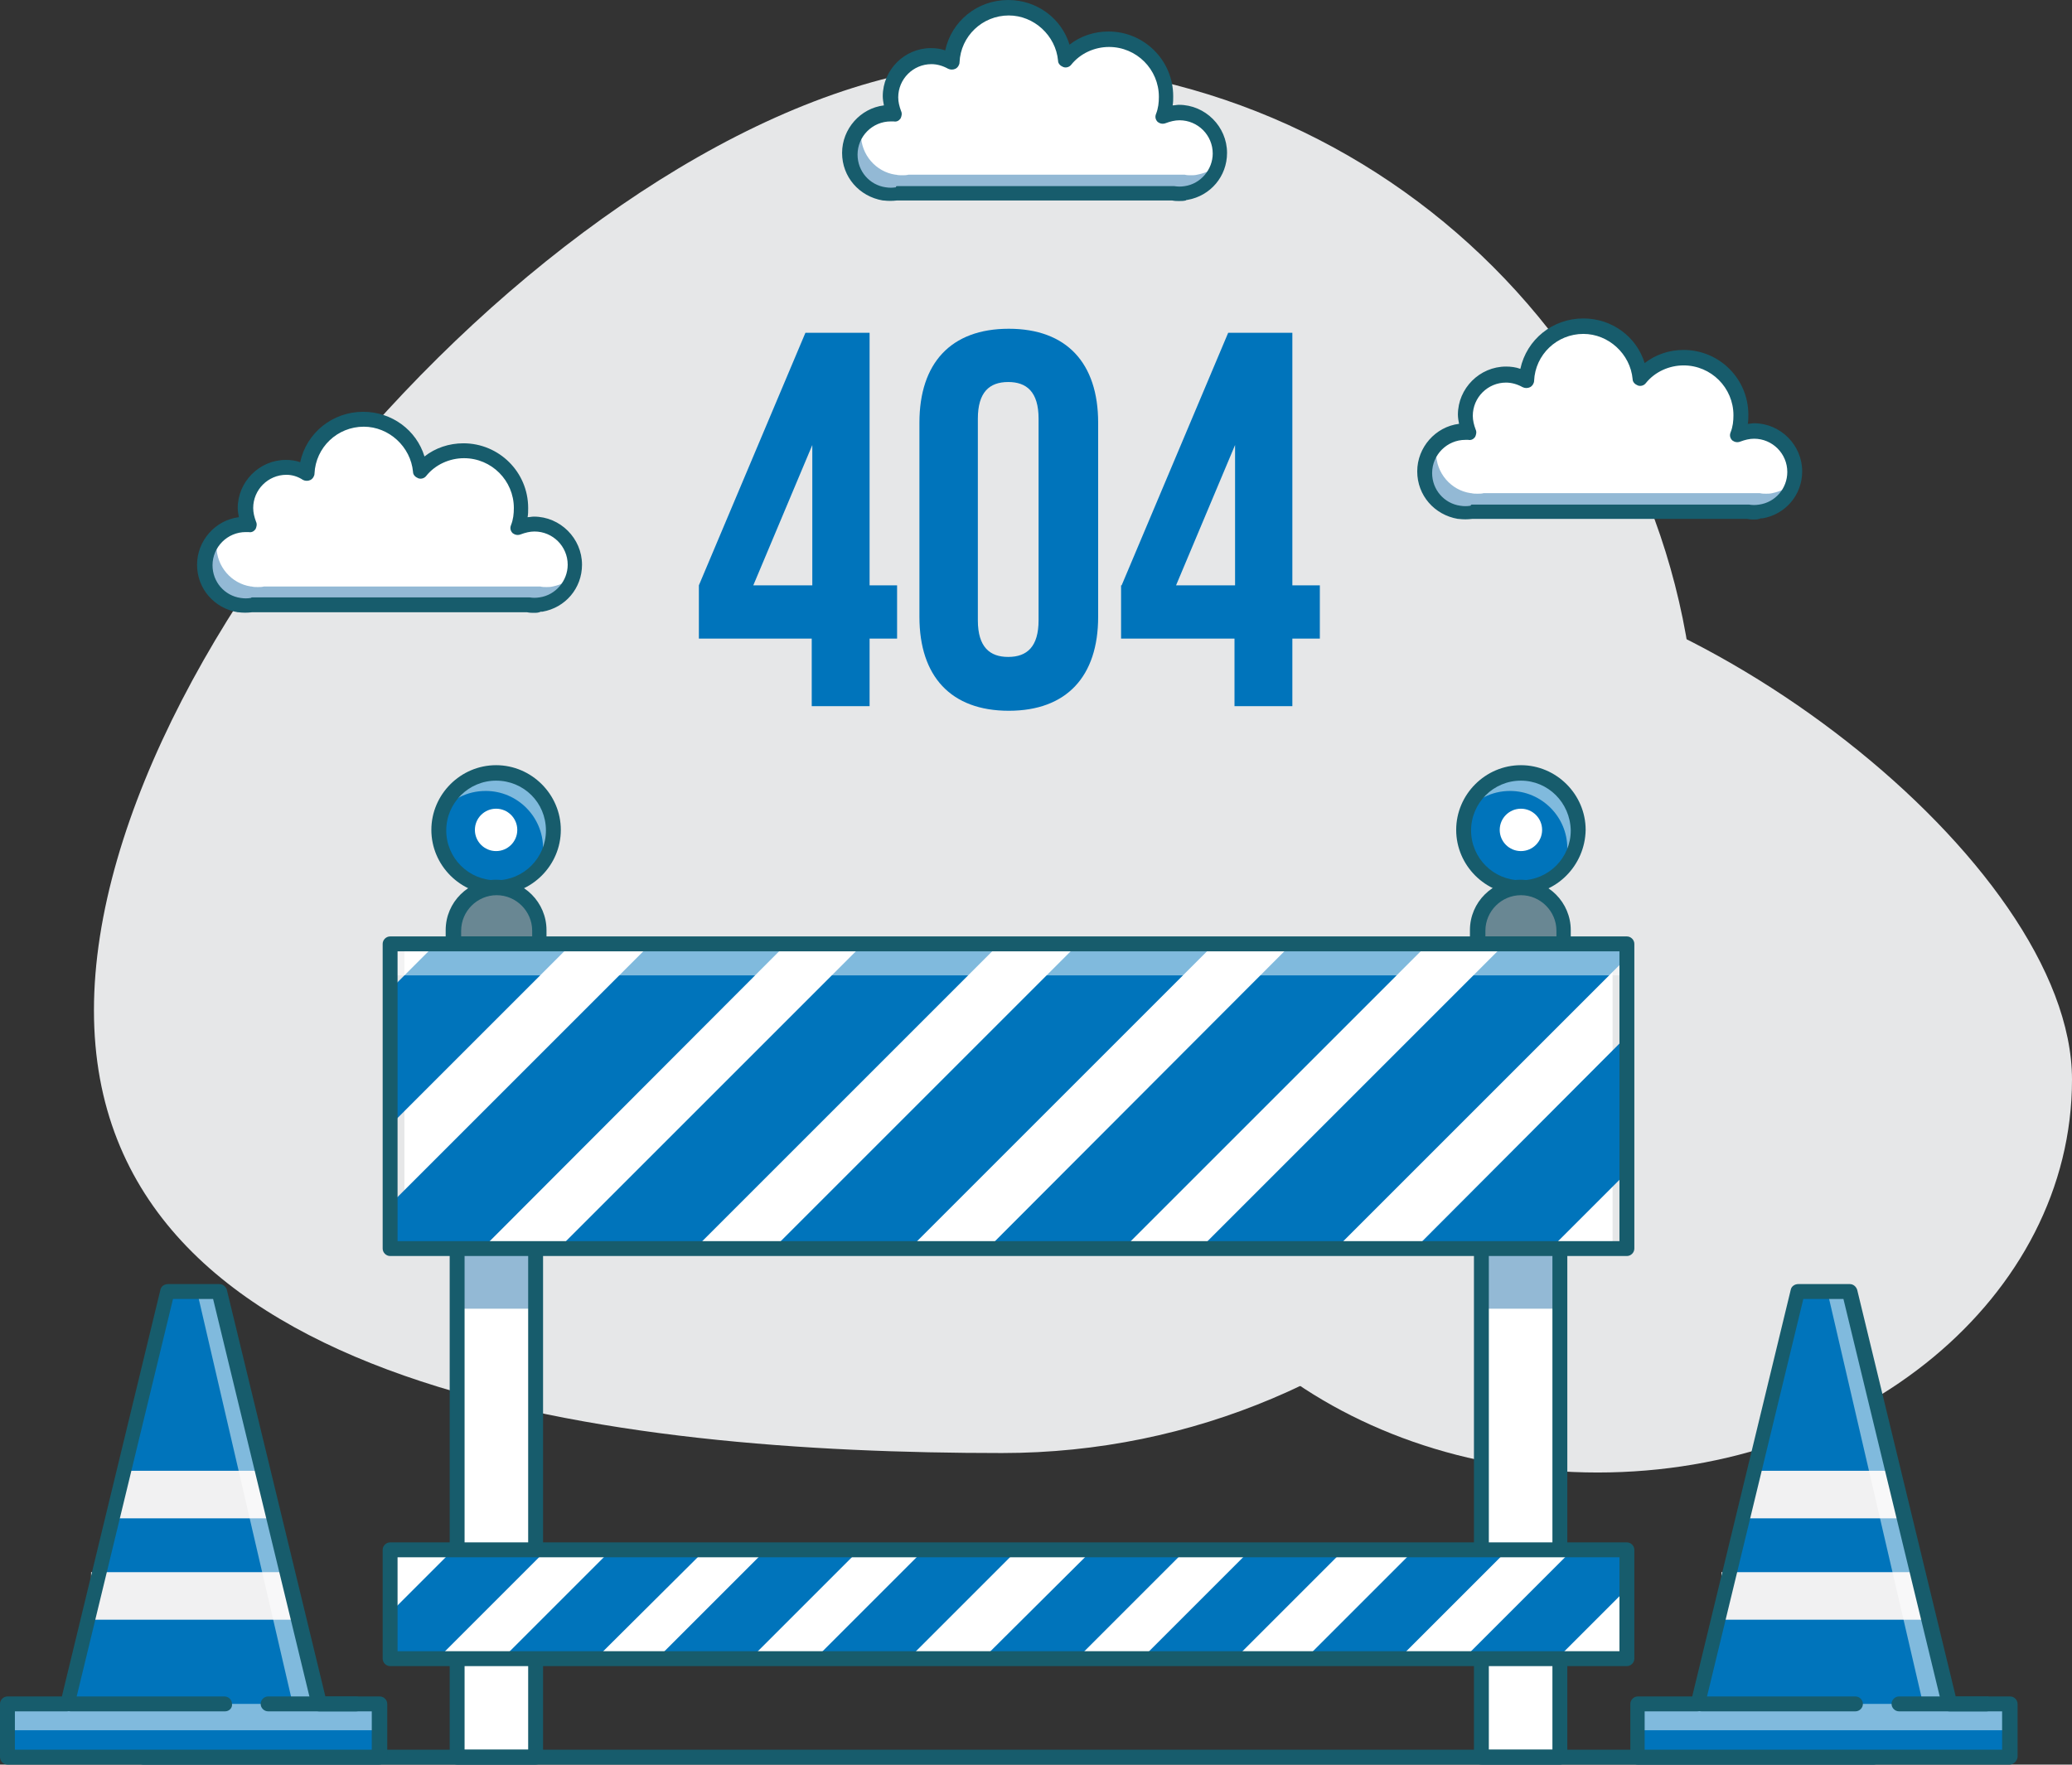 <?xml version="1.0" encoding="utf-8"?>
<!-- Generator: Adobe Illustrator 21.0.0, SVG Export Plug-In . SVG Version: 6.00 Build 0)  -->
<svg version="1.1" xmlns="http://www.w3.org/2000/svg" xmlns:xlink="http://www.w3.org/1999/xlink" x="0px" y="0px"
	 viewBox="0 0 361.7 308.1" style="enable-background:new 0 0 361.7 308.1;" xml:space="preserve">
<rect x="0" y="0" width="361.7" height="308.1" fill="#333333" stroke="none"/>
<style type="text/css">
	.st0{fill:#E6E7E8;}
	.st1{fill:#FFFFFF;}
	.st2{fill:#93B9D5;}
	.st3{fill:#175C6C;}
	.st4{fill:#0074bb;}
	.st5{fill:#698793;}
	.st6{opacity:0.5;fill:#FFFFFF;}
	.st7{fill:#F1F1F2;}
</style>
<g id="BACKGROUND">
</g>
<g id="OBJECT">
	<path class="st0" d="M296.2,132.4c0,67-54.3,121.3-121.3,121.3c-67,0-158.5-10.3-158.5-77.3c0-67,91.4-165.4,158.5-165.4
		C241.9,11.1,296.2,65.4,296.2,132.4z"/>
	<path class="st0" d="M278.9,257.1c-45.8,0-82.9-30.7-82.9-68.6c0-37.9,7-89.6,52.8-89.6c45.8,0,112.9,51.7,112.9,89.6
		C361.7,226.4,324.6,257.1,278.9,257.1z"/>
	<g>
		<path class="st1" d="M212.9,26.8c0-3.9-3.2-7.1-7.1-7.1c-1,0-2,0.2-2.9,0.6c0.4-1.1,0.6-2.3,0.6-3.5c0-5.5-4.5-10-10-10
			c-3,0-5.8,1.4-7.6,3.5c-0.4-5.1-4.7-9.1-9.9-9.1c-5.3,0-9.6,4.2-9.9,9.4c-1-0.6-2.3-1-3.5-1c-3.9,0-7.1,3.2-7.1,7.1
			c0,1,0.2,2,0.6,2.9c-0.2,0-0.4,0-0.6,0c-3.9,0-7.1,3.2-7.1,7.1c0,3.5,2.6,6.5,6,7l0,0h0.1c0.4,0.1,0.7,0.1,1.1,0.1
			c0.4,0,0.7,0,1.1-0.1h48.2c0.3,0.1,0.7,0.1,1.1,0.1c0.4,0,0.7,0,1.1-0.1h0.1l0,0C210.3,33.2,212.9,30.3,212.9,26.8z"/>
		<path class="st2" d="M209,30.5L209,30.5c-0.4,0.1-0.8,0.1-1.1,0.1c-0.4,0-0.7,0-1.1-0.1h-48.2c-0.4,0.1-0.7,0.1-1.1,0.1
			c-0.4,0-0.7,0-1.1-0.1h-0.1l0,0c-3.4-0.5-6-3.5-6-7c0-0.6,0.1-1.3,0.3-1.9c-1.4,1.3-2.2,3.1-2.2,5.2c0,3.5,2.6,6.5,6,7l0,0h0.1
			c0.4,0.1,0.7,0.1,1.1,0.1c0.4,0,0.7,0,1.1-0.1h48.2c0.3,0.1,0.7,0.1,1.1,0.1c0.4,0,0.7,0,1.1-0.1h0.1l0,0c2.8-0.4,5-2.5,5.7-5.1
			C211.8,29.6,210.5,30.2,209,30.5L209,30.5z"/>
		<path class="st3" d="M205.8,35.1c-0.4,0-0.7,0-1.2-0.1h-48c-0.9,0.1-1.5,0.1-2.4,0c0,0-0.1,0-0.1,0v0c-4.1-0.7-7.1-4.1-7.1-8.3
			c0-4.2,3.2-7.8,7.3-8.3c-0.1-0.5-0.2-1.1-0.2-1.6c0-4.6,3.8-8.4,8.4-8.4c0.8,0,1.7,0.1,2.5,0.4c1.1-5.1,5.6-8.8,11-8.8
			c5,0,9.3,3.2,10.7,7.8c1.9-1.5,4.3-2.3,6.8-2.3c6.2,0,11.3,5,11.3,11.3c0,0.6,0,1.1-0.1,1.6c0.4,0,0.7-0.1,1.1-0.1
			c4.6,0,8.4,3.8,8.4,8.4c0,4.1-2.9,7.5-6.9,8.2c-0.1,0-0.2,0-0.3,0.1C206.6,35.1,206.2,35.1,205.8,35.1z M156.6,32.5h48.2
			c0.1,0,0.1,0,0.2,0c0.7,0.1,1.1,0.1,1.8,0c0,0,0,0,0,0c2.8-0.4,4.9-2.9,4.9-5.7c0-3.2-2.6-5.8-5.8-5.8c-0.8,0-1.6,0.2-2.4,0.5
			c-0.5,0.2-1,0.1-1.4-0.2c-0.4-0.4-0.5-0.9-0.3-1.4c0.4-1,0.5-2,0.5-3c0-4.8-3.9-8.7-8.7-8.7c-2.5,0-5,1.1-6.6,3.1
			c-0.3,0.4-0.9,0.6-1.4,0.4c-0.5-0.2-0.9-0.6-0.9-1.1c-0.4-4.4-4.2-7.9-8.6-7.9c-4.6,0-8.4,3.6-8.6,8.2c0,0.4-0.3,0.9-0.7,1.1
			c-0.4,0.2-0.9,0.2-1.3,0c-0.9-0.5-1.9-0.8-2.9-0.8c-3.2,0-5.8,2.6-5.8,5.8c0,0.8,0.2,1.6,0.5,2.4c0.2,0.4,0.1,0.9-0.1,1.3
			c-0.3,0.4-0.7,0.6-1.2,0.5c-0.2,0-0.3,0-0.5,0c-3.2,0-5.8,2.6-5.8,5.8c0,2.9,2.1,5.3,4.9,5.7c0,0,0,0,0,0c0,0,0,0,0,0
			c0.7,0.1,1.1,0.1,1.8,0C156.4,32.5,156.5,32.5,156.6,32.5z"/>
	</g>
	<g>
		<path class="st1" d="M100.3,98.6c0-3.9-3.2-7.1-7.1-7.1c-1,0-2,0.2-2.9,0.6c0.4-1.1,0.6-2.3,0.6-3.5c0-5.5-4.5-10-10-10
			c-3,0-5.8,1.4-7.6,3.5c-0.4-5.1-4.7-9.1-9.9-9.1c-5.3,0-9.6,4.2-9.9,9.4c-1-0.6-2.3-1-3.5-1c-3.9,0-7.1,3.2-7.1,7.1
			c0,1,0.2,2,0.6,2.9c-0.2,0-0.4,0-0.6,0c-3.9,0-7.1,3.2-7.1,7.1c0,3.5,2.6,6.5,6,7l0,0h0.1c0.4,0.1,0.7,0.1,1.1,0.1
			c0.4,0,0.7,0,1.1-0.1h48.2c0.4,0.1,0.7,0.1,1.1,0.1c0.4,0,0.7,0,1.1-0.1h0.1l0,0C97.8,105.1,100.3,102.2,100.3,98.6z"/>
		<path class="st2" d="M96.5,102.4L96.5,102.4c-0.4,0.1-0.8,0.1-1.1,0.1c-0.4,0-0.7,0-1.1-0.1H46.1c-0.4,0.1-0.7,0.1-1.1,0.1
			c-0.4,0-0.7,0-1.1-0.1h-0.1l0,0c-3.4-0.5-6-3.5-6-7c0-0.6,0.1-1.3,0.3-1.9c-1.4,1.3-2.2,3.1-2.2,5.1c0,3.5,2.6,6.5,6,7l0,0H42
			c0.4,0.1,0.7,0.1,1.1,0.1c0.4,0,0.7,0,1.1-0.1h48.2c0.4,0.1,0.7,0.1,1.1,0.1c0.4,0,0.7,0,1.1-0.1h0.1l0,0c2.8-0.4,5-2.5,5.7-5.1
			C99.2,101.5,97.9,102.1,96.5,102.4L96.5,102.4z"/>
		<path class="st3" d="M93.2,107c-0.4,0-0.7,0-1.2-0.1h-48c-0.9,0.1-1.5,0.1-2.4,0c0,0-0.1,0-0.1,0l0,0c-4.1-0.7-7.1-4.1-7.1-8.3
			c0-4.2,3.2-7.8,7.3-8.3c-0.1-0.5-0.2-1.1-0.2-1.6c0-4.6,3.8-8.4,8.4-8.4c0.8,0,1.7,0.1,2.5,0.4c1.1-5.1,5.6-8.8,11-8.8
			c5,0,9.3,3.2,10.7,7.8c1.9-1.5,4.3-2.3,6.8-2.3c6.2,0,11.3,5,11.3,11.3c0,0.6,0,1.1-0.1,1.6c0.4,0,0.7-0.1,1.1-0.1
			c4.6,0,8.4,3.8,8.4,8.4c0,4.1-2.9,7.5-6.9,8.2c-0.1,0-0.2,0-0.3,0C94,107,93.6,107,93.2,107z M44,104.3h48.2c0.1,0,0.1,0,0.2,0
			c0.7,0.1,1.1,0.1,1.8,0c0,0,0,0,0,0c2.8-0.4,4.9-2.9,4.9-5.7c0-3.2-2.6-5.8-5.8-5.8c-0.8,0-1.6,0.2-2.4,0.5
			c-0.5,0.2-1,0.1-1.4-0.2c-0.4-0.4-0.5-0.9-0.3-1.4c0.4-1,0.5-2,0.5-3c0-4.8-3.9-8.7-8.7-8.7c-2.5,0-5,1.1-6.6,3.1
			c-0.3,0.4-0.9,0.6-1.4,0.4c-0.5-0.2-0.9-0.6-0.9-1.1c-0.4-4.4-4.2-7.9-8.6-7.9c-4.6,0-8.4,3.6-8.6,8.2c0,0.4-0.3,0.9-0.7,1.1
			c-0.4,0.2-0.9,0.2-1.3,0C52,83.2,51,82.9,50,82.9c-3.2,0-5.8,2.6-5.8,5.8c0,0.8,0.2,1.6,0.5,2.4c0.2,0.4,0.1,0.9-0.1,1.3
			c-0.3,0.4-0.7,0.6-1.2,0.5c-0.2,0-0.3,0-0.5,0c-3.2,0-5.8,2.6-5.8,5.8c0,2.9,2.1,5.3,4.9,5.7c0,0,0,0,0,0c0,0,0,0,0,0
			c0.7,0.1,1.1,0.1,1.8,0C43.9,104.3,44,104.3,44,104.3z"/>
	</g>
	<g>
		<path class="st1" d="M313.3,82.4c0-3.9-3.2-7.1-7.1-7.1c-1,0-2,0.2-2.9,0.6c0.4-1.1,0.6-2.3,0.6-3.5c0-5.5-4.5-10-10-10
			c-3,0-5.8,1.4-7.6,3.5c-0.4-5.1-4.7-9.1-9.9-9.1c-5.3,0-9.6,4.2-9.9,9.4c-1-0.6-2.3-1-3.5-1c-3.9,0-7.1,3.2-7.1,7.1
			c0,1,0.2,2,0.6,2.9c-0.2,0-0.4,0-0.6,0c-3.9,0-7.1,3.2-7.1,7.1c0,3.5,2.6,6.5,6,7l0,0h0.1c0.4,0.1,0.7,0.1,1.1,0.1
			c0.4,0,0.7,0,1.1-0.1h48.2c0.4,0.1,0.7,0.1,1.1,0.1c0.4,0,0.7,0,1.1-0.1h0.1l0,0C310.7,88.8,313.3,85.9,313.3,82.4z"/>
		<path class="st2" d="M309.4,86.1L309.4,86.1c-0.4,0.1-0.8,0.1-1.1,0.1c-0.4,0-0.7,0-1.1-0.1H259c-0.3,0.1-0.7,0.1-1.1,0.1
			c-0.4,0-0.7,0-1.1-0.1h-0.1l0,0c-3.4-0.5-6-3.5-6-7c0-0.6,0.1-1.3,0.3-1.9c-1.4,1.3-2.2,3.1-2.2,5.2c0,3.5,2.6,6.5,6,7l0,0h0.1
			c0.3,0.1,0.7,0.1,1.1,0.1s0.7,0,1.1-0.1h48.2c0.3,0.1,0.7,0.1,1.1,0.1c0.4,0,0.7,0,1.1-0.1h0.1l0,0c2.8-0.4,5-2.5,5.7-5.1
			C312.1,85.2,310.8,85.8,309.4,86.1L309.4,86.1z"/>
		<path class="st3" d="M306.2,90.7c-0.4,0-0.7,0-1.2-0.1h-48c-0.9,0.1-1.5,0.1-2.4,0c0,0-0.1,0-0.1,0v0c-4.1-0.7-7.1-4.1-7.1-8.3
			c0-4.2,3.2-7.8,7.3-8.3c-0.1-0.5-0.2-1.1-0.2-1.6c0-4.6,3.8-8.4,8.4-8.4c0.8,0,1.7,0.1,2.5,0.4c1.1-5.1,5.6-8.8,11-8.8
			c5,0,9.3,3.2,10.7,7.8c1.9-1.5,4.3-2.3,6.8-2.3c6.2,0,11.3,5,11.3,11.3c0,0.6,0,1.1-0.1,1.6c0.4,0,0.7-0.1,1.1-0.1
			c4.6,0,8.4,3.8,8.4,8.4c0,4.1-2.9,7.5-6.9,8.2c-0.1,0-0.2,0-0.3,0C306.9,90.7,306.5,90.7,306.2,90.7z M256.9,88.1h48.2
			c0.1,0,0.1,0,0.2,0c0.7,0.1,1.1,0.1,1.8,0c0,0,0,0,0,0c2.8-0.4,4.9-2.8,4.9-5.7c0-3.2-2.6-5.8-5.8-5.8c-0.8,0-1.6,0.2-2.4,0.5
			c-0.5,0.2-1,0.1-1.4-0.2c-0.4-0.4-0.5-0.9-0.3-1.4c0.4-1,0.5-2,0.5-3c0-4.8-3.9-8.7-8.7-8.7c-2.5,0-5,1.1-6.6,3.1
			c-0.3,0.4-0.9,0.6-1.4,0.4c-0.5-0.2-0.9-0.6-0.9-1.1c-0.4-4.4-4.2-7.9-8.6-7.9c-4.6,0-8.4,3.6-8.6,8.2c0,0.4-0.3,0.9-0.7,1.1
			c-0.4,0.2-0.9,0.2-1.3,0c-0.9-0.5-1.9-0.8-2.9-0.8c-3.2,0-5.8,2.6-5.8,5.8c0,0.8,0.2,1.6,0.5,2.4c0.2,0.4,0.1,0.9-0.1,1.3
			c-0.3,0.4-0.7,0.6-1.2,0.5c-0.2,0-0.3,0-0.5,0c-3.2,0-5.8,2.6-5.8,5.8c0,2.9,2.1,5.3,4.9,5.7c0,0,0,0,0,0c0,0,0,0,0,0
			c0.7,0.1,1.1,0.1,1.8,0C256.8,88.1,256.9,88.1,256.9,88.1z"/>
	</g>
	<g>
		<path class="st4" d="M122,102.2l18.6-44.1h11.2v44.1h4.8v9.3h-4.8v11.8h-10.1v-11.8H122V102.2z M141.8,102.2V77.7l-10.3,24.5
			H141.8z"/>
		<path class="st4" d="M160.5,73.8c0-10.4,5.5-16.4,15.6-16.4c10.1,0,15.6,6,15.6,16.4v33.9c0,10.4-5.5,16.4-15.6,16.4
			c-10.1,0-15.6-6-15.6-16.4V73.8z M170.7,108.3c0,4.7,2.1,6.4,5.3,6.4c3.3,0,5.3-1.8,5.3-6.4V73.1c0-4.7-2.1-6.4-5.3-6.4
			c-3.3,0-5.3,1.8-5.3,6.4V108.3z"/>
		<path class="st4" d="M195.8,102.2l18.6-44.1h11.2v44.1h4.8v9.3h-4.8v11.8h-10.1v-11.8h-19.8V102.2z M215.6,102.2V77.7l-10.3,24.5
			H215.6z"/>
	</g>
	<g>
		<g>
			<g>
				<rect x="79.8" y="172.4" class="st1" width="13.7" height="133.9"/>
				<path class="st5" d="M86.6,154.9c-4.2,0-7.5,3.4-7.5,7.5v9.9h15.1v-9.9C94.2,158.3,90.8,154.9,86.6,154.9z"/>
				<circle class="st4" cx="86.6" cy="144.9" r="10"/>
				<path class="st6" d="M84.8,138.1c5.5,0,10,4.5,10,10c0,0.9-0.1,1.7-0.3,2.5c1.3-1.7,2-3.7,2-6c0-5.5-4.5-10-10-10
					c-4.6,0-8.5,3.2-9.6,7.4C78.7,139.6,81.5,138.1,84.8,138.1z"/>
				<circle class="st1" cx="86.6" cy="144.9" r="3.7"/>
				<path class="st3" d="M94.2,173.6H79.1c-0.7,0-1.3-0.6-1.3-1.3v-9.9c0-4.9,4-8.8,8.8-8.8c4.9,0,8.8,4,8.8,8.8v9.9
					C95.5,173.1,94.9,173.6,94.2,173.6z M80.4,171.1h12.5v-8.6c0-3.4-2.8-6.2-6.2-6.2c-3.4,0-6.2,2.8-6.2,6.2V171.1z"/>
				<path class="st3" d="M86.6,156.2c-6.2,0-11.3-5.1-11.3-11.3c0-6.2,5.1-11.3,11.3-11.3c6.2,0,11.3,5.1,11.3,11.3
					C97.9,151.1,92.8,156.2,86.6,156.2z M86.6,136.3c-4.8,0-8.7,3.9-8.7,8.7c0,4.8,3.9,8.7,8.7,8.7c4.8,0,8.7-3.9,8.7-8.7
					C95.3,140.1,91.4,136.3,86.6,136.3z"/>
				<rect x="79.8" y="219" class="st2" width="13.7" height="9.5"/>
				<path class="st3" d="M93.5,308.1H79.8c-0.7,0-1.3-0.6-1.3-1.3v-142c0-0.7,0.6-1.3,1.3-1.3h13.7c0.7,0,1.3,0.6,1.3,1.3v142
					C94.8,307.5,94.2,308.1,93.5,308.1z M81.1,305.5h11.1V166.1H81.1V305.5z"/>
			</g>
			<g>
				<rect x="258.6" y="172.4" class="st1" width="13.7" height="133.9"/>
				<path class="st5" d="M265.5,154.9c-4.2,0-7.5,3.4-7.5,7.5v9.9H273v-9.9C273,158.3,269.6,154.9,265.5,154.9z"/>
				<circle class="st4" cx="265.5" cy="144.9" r="10"/>
				<path class="st6" d="M263.6,138.1c5.5,0,10,4.5,10,10c0,0.9-0.1,1.7-0.3,2.5c1.3-1.7,2-3.7,2-6c0-5.5-4.5-10-10-10
					c-4.6,0-8.5,3.2-9.6,7.4C257.5,139.6,260.4,138.1,263.6,138.1z"/>
				<circle class="st1" cx="265.5" cy="144.9" r="3.7"/>
				<path class="st3" d="M273,173.6h-15.1c-0.7,0-1.3-0.6-1.3-1.3v-9.9c0-4.9,4-8.8,8.8-8.8c4.9,0,8.8,4,8.8,8.8v9.9
					C274.3,173.1,273.7,173.6,273,173.6z M259.2,171.1h12.5v-8.6c0-3.4-2.8-6.2-6.2-6.2c-3.4,0-6.2,2.8-6.2,6.2V171.1z"/>
				<path class="st3" d="M265.5,156.2c-6.2,0-11.3-5.1-11.3-11.3c0-6.2,5.1-11.3,11.3-11.3c6.2,0,11.3,5.1,11.3,11.3
					C276.7,151.1,271.7,156.2,265.5,156.2z M265.5,136.3c-4.8,0-8.7,3.9-8.7,8.7c0,4.8,3.9,8.7,8.7,8.7c4.8,0,8.7-3.9,8.7-8.7
					C274.1,140.1,270.2,136.3,265.5,136.3z"/>
				<rect x="258.6" y="219" class="st2" width="13.7" height="9.5"/>
				<path class="st3" d="M272.3,308.1h-13.7c-0.7,0-1.3-0.6-1.3-1.3v-142c0-0.7,0.6-1.3,1.3-1.3h13.7c0.7,0,1.3,0.6,1.3,1.3v142
					C273.6,307.5,273,308.1,272.3,308.1z M259.9,305.5H271V166.1h-11.1V305.5z"/>
			</g>
		</g>
		<rect x="68.1" y="270.6" class="st1" width="215.9" height="19"/>
		<rect x="70.6" y="164.8" class="st1" width="210.9" height="53.2"/>
		<g>
			<polygon class="st4" points="113.6,164.8 68.1,210.3 68.1,218 84.2,218 137.3,164.8 			"/>
			<polygon class="st4" points="68.1,172.8 68.1,196.5 99.8,164.8 76.1,164.8 			"/>
			<polygon class="st4" points="212,164.8 188.2,164.8 135,218 158.8,218 			"/>
			<polygon class="st4" points="174.5,164.8 150.7,164.8 97.5,218 121.3,218 			"/>
			<polygon class="st4" points="249.3,164.8 225.5,164.8 172.4,218 196.1,218 			"/>
			<polygon class="st4" points="284,204.7 284,180.9 247,218 270.7,218 			"/>
			<polygon class="st4" points="284,167.2 284,164.8 262.7,164.8 209.5,218 233.2,218 			"/>
		</g>
		<rect x="68.1" y="164.8" class="st6" width="215.9" height="5.5"/>
		<path class="st3" d="M284,219.3H68.1c-0.7,0-1.3-0.6-1.3-1.3v-53.2c0-0.7,0.6-1.3,1.3-1.3H284c0.7,0,1.3,0.6,1.3,1.3V218
			C285.3,218.7,284.7,219.3,284,219.3z M69.4,216.7h213.3v-50.6H69.4V216.7z"/>
		<g>
			<polygon class="st4" points="79.1,270.6 68.1,281.6 68.1,289.6 76.4,289.6 95.4,270.6 			"/>
			<polygon class="st4" points="123.1,270.6 106.7,270.6 87.7,289.6 104,289.6 			"/>
			<polygon class="st4" points="150,270.6 133.7,270.6 114.7,289.6 131,289.6 			"/>
			<polygon class="st4" points="177.6,270.6 161.3,270.6 142.3,289.6 158.6,289.6 			"/>
			<polygon class="st4" points="207,270.6 190.7,270.6 171.6,289.6 188,289.6 			"/>
			<polygon class="st4" points="234.6,270.6 218.3,270.6 199.3,289.6 215.6,289.6 			"/>
			<polygon class="st4" points="263.2,270.6 246.9,270.6 227.9,289.6 244.2,289.6 			"/>
			<polygon class="st4" points="284,277.4 284,270.6 274.5,270.6 255.5,289.6 271.8,289.6 			"/>
		</g>
		<path class="st3" d="M284,290.9H68.1c-0.7,0-1.3-0.6-1.3-1.3v-19c0-0.7,0.6-1.3,1.3-1.3H284c0.7,0,1.3,0.6,1.3,1.3v19
			C285.3,290.3,284.7,290.9,284,290.9z M69.4,288.3h213.3v-16.4H69.4V288.3z"/>
	</g>
	<path class="st3" d="M327.1,308.1H25c-0.7,0-1.3-0.6-1.3-1.3s0.6-1.3,1.3-1.3h302c0.7,0,1.3,0.6,1.3,1.3S327.8,308.1,327.1,308.1z"
		/>
	<g>
		<polygon class="st4" points="340.8,297.5 323.4,225.5 321.1,225.5 316.7,225.5 314.4,225.5 296.9,297.5 286.4,297.5 286.4,306.8 
			351.3,306.8 351.3,297.5 		"/>
		<polygon class="st7" points="333.2,265.1 304.8,265.1 306.8,256.8 331,256.8 		"/>
		<rect x="300.5" y="274.5" class="st7" width="35.3" height="8.3"/>
		<polygon class="st6" points="335.7,297.5 319,225.5 322.9,225.5 340.8,297.5 		"/>
		<rect x="285.9" y="297.5" class="st6" width="64.9" height="4.6"/>
		<path class="st3" d="M350.8,308.1h-64.9c-0.7,0-1.3-0.6-1.3-1.3v-9.3c0-0.7,0.6-1.3,1.3-1.3h9.5l17.2-71c0.1-0.6,0.7-1,1.3-1h9
			c0.6,0,1.1,0.4,1.3,1l17.2,71h9.5c0.7,0,1.3,0.6,1.3,1.3v9.3C352.1,307.5,351.5,308.1,350.8,308.1z M287.2,305.5h62.3v-6.7h-9.2
			c-0.6,0-1.1-0.4-1.3-1l-17.2-71h-7l-17.2,71c-0.1,0.6-0.7,1-1.3,1h-9.2V305.5z"/>
		<path class="st3" d="M323.9,298.8h-26.9c-0.7,0-1.3-0.6-1.3-1.3c0-0.7,0.6-1.3,1.3-1.3h26.9c0.7,0,1.3,0.6,1.3,1.3
			C325.2,298.2,324.6,298.8,323.9,298.8z"/>
		<path class="st3" d="M346.8,298.8h-15.3c-0.7,0-1.3-0.6-1.3-1.3c0-0.7,0.6-1.3,1.3-1.3h15.3c0.7,0,1.3,0.6,1.3,1.3
			C348.1,298.2,347.5,298.8,346.8,298.8z"/>
	</g>
	<g>
		<polygon class="st4" points="56.2,297.5 38.8,225.5 36.5,225.5 32.1,225.5 29.8,225.5 12.3,297.5 1.8,297.5 1.8,306.8 66.7,306.8 
			66.7,297.5 		"/>
		<polygon class="st7" points="48.6,265.1 20.2,265.1 22.2,256.8 46.4,256.8 		"/>
		<rect x="15.9" y="274.5" class="st7" width="35.3" height="8.3"/>
		<polygon class="st6" points="51.1,297.5 34.4,225.5 38.3,225.5 56.2,297.5 		"/>
		<rect x="1.3" y="297.5" class="st6" width="64.9" height="4.6"/>
		<path class="st3" d="M66.2,308.1H1.3c-0.7,0-1.3-0.6-1.3-1.3v-9.3c0-0.7,0.6-1.3,1.3-1.3h9.5l17.2-71c0.1-0.6,0.7-1,1.3-1h9
			c0.6,0,1.1,0.4,1.3,1l17.2,71h9.5c0.7,0,1.3,0.6,1.3,1.3v9.3C67.5,307.5,66.9,308.1,66.2,308.1z M2.6,305.5h62.3v-6.7h-9.2
			c-0.6,0-1.1-0.4-1.3-1l-17.2-71h-7l-17.2,71c-0.1,0.6-0.7,1-1.3,1H2.6V305.5z"/>
		<path class="st3" d="M39.3,298.8H12.3c-0.7,0-1.3-0.6-1.3-1.3c0-0.7,0.6-1.3,1.3-1.3h26.9c0.7,0,1.3,0.6,1.3,1.3
			C40.6,298.2,40,298.8,39.3,298.8z"/>
		<path class="st3" d="M62.2,298.8H46.8c-0.7,0-1.3-0.6-1.3-1.3c0-0.7,0.6-1.3,1.3-1.3h15.3c0.7,0,1.3,0.6,1.3,1.3
			C63.5,298.2,62.9,298.8,62.2,298.8z"/>
	</g>
</g>
<g id="DESIGNED_BY_FREEPIK_1_">
</g>
</svg>
